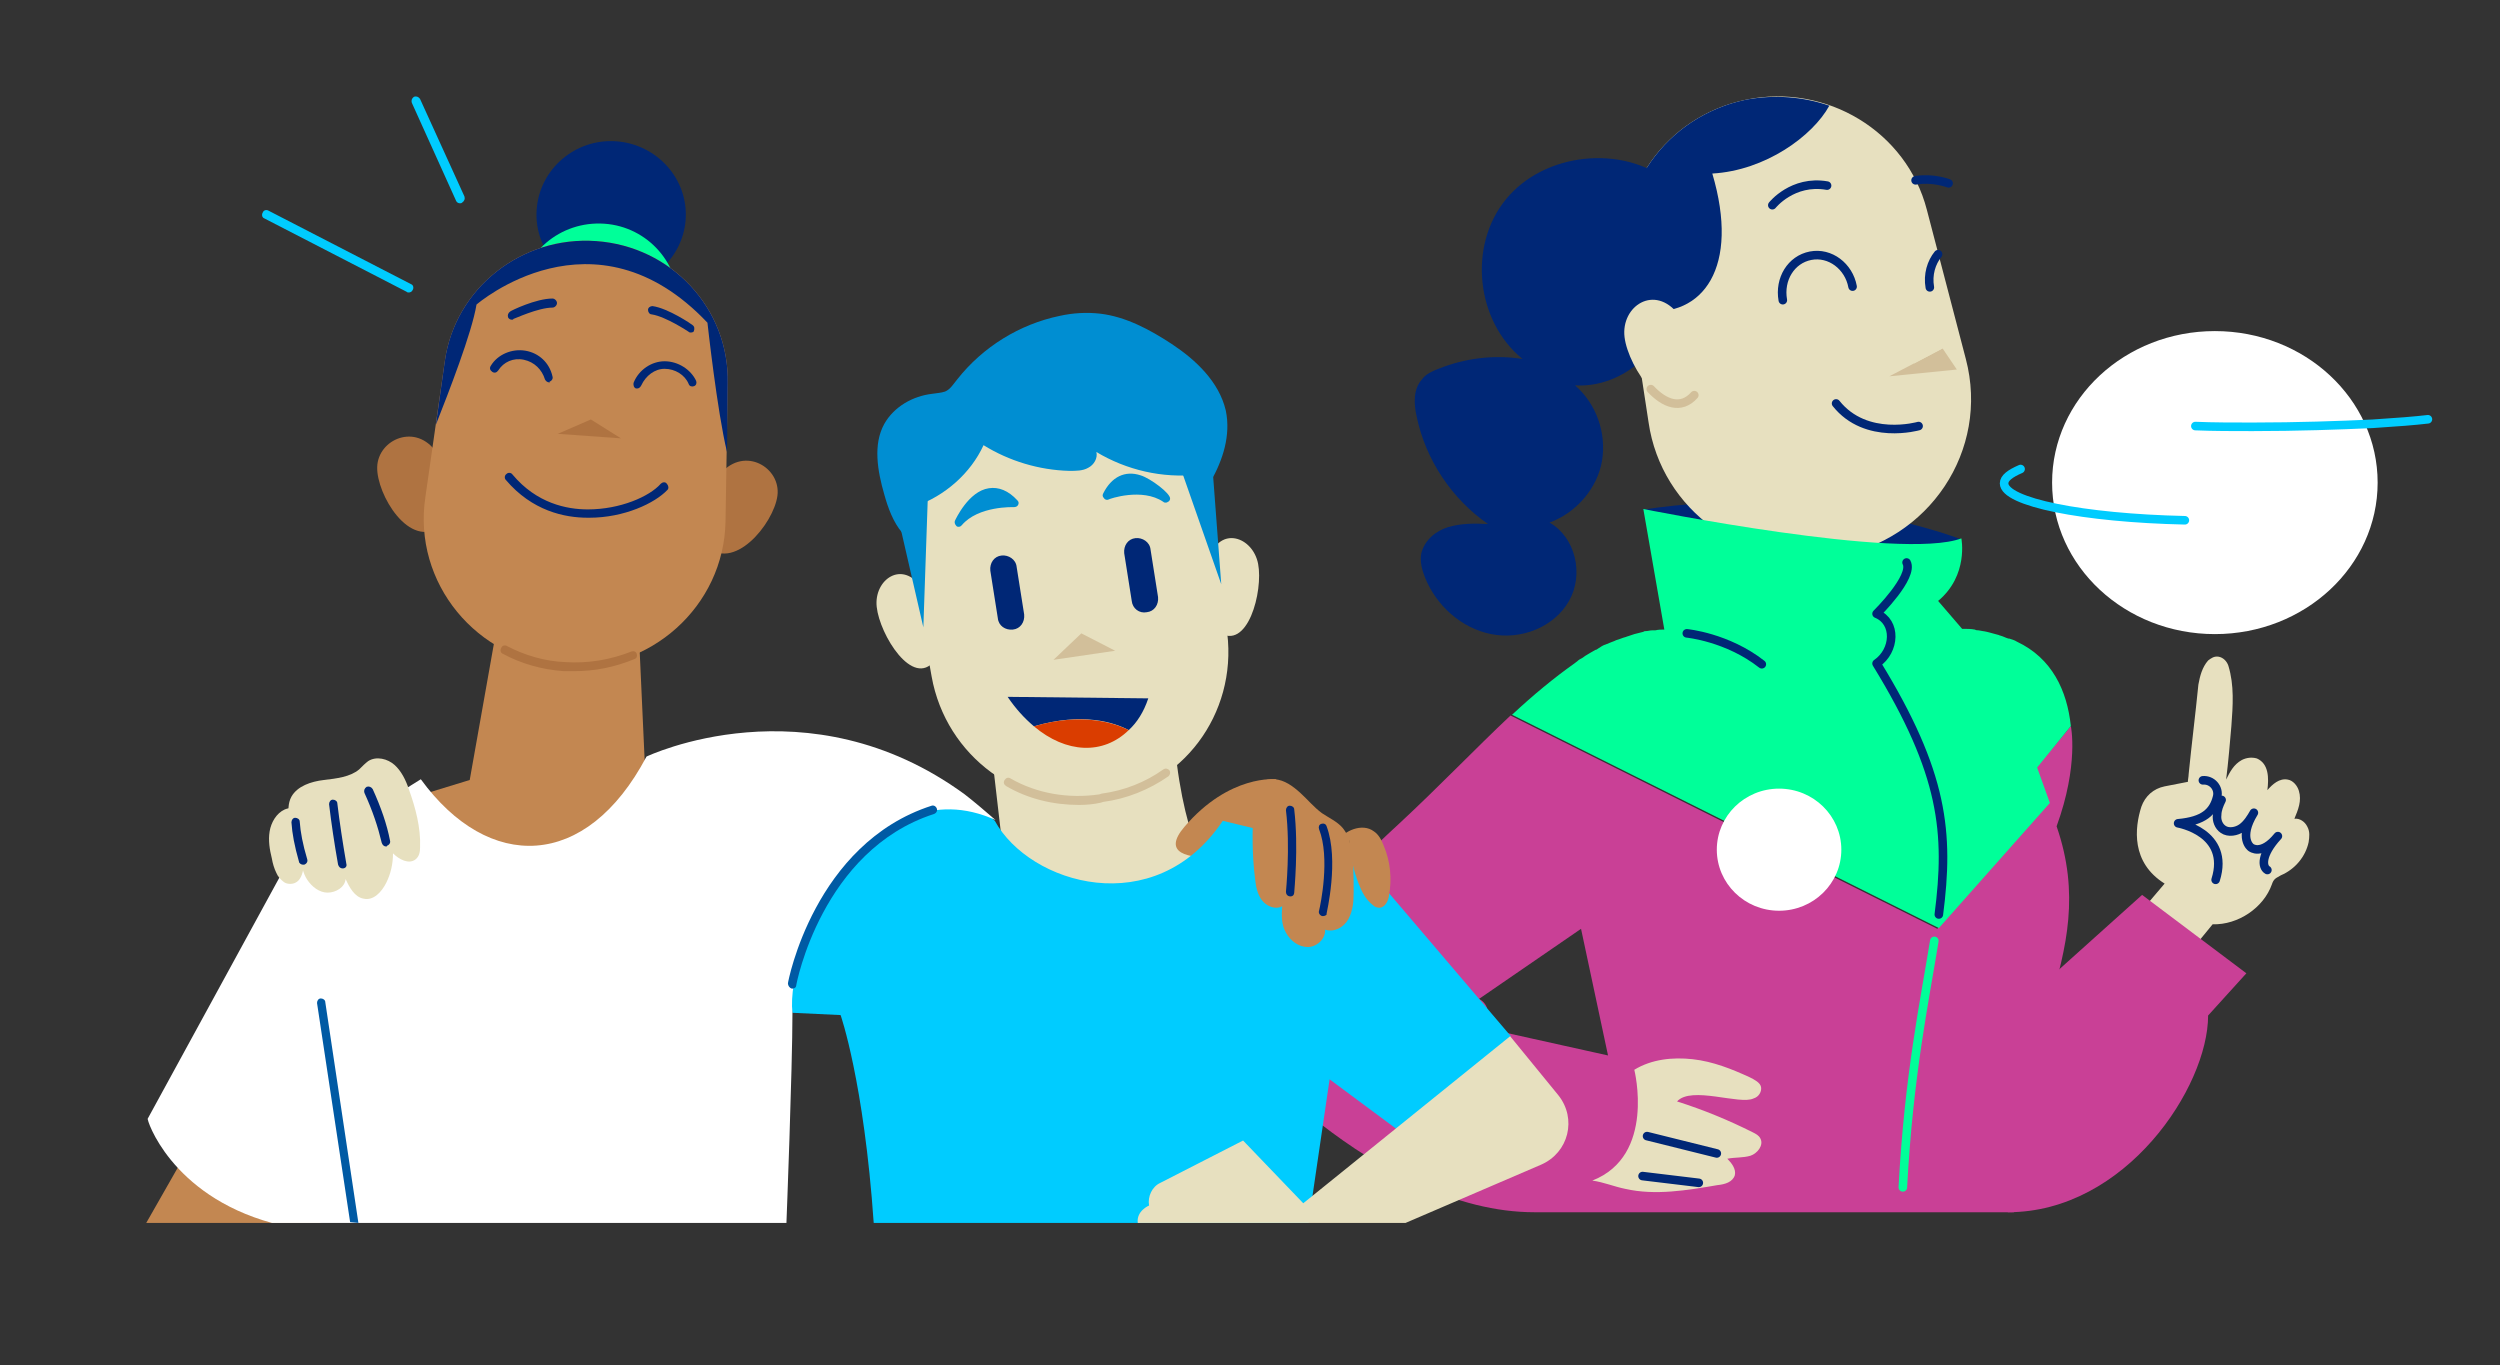 <?xml version="1.0" encoding="utf-8"?>
<!-- Generator: Adobe Illustrator 15.0.0, SVG Export Plug-In . SVG Version: 6.00 Build 0)  -->
<!DOCTYPE svg PUBLIC "-//W3C//DTD SVG 1.1//EN" "http://www.w3.org/Graphics/SVG/1.1/DTD/svg11.dtd">
<svg version="1.1" id="Layer_1" xmlns="http://www.w3.org/2000/svg" xmlns:xlink="http://www.w3.org/1999/xlink" x="0px" y="0px"
	 width="234.378px" height="128px" viewBox="0 0 234.378 128" enable-background="new 0 0 234.378 128" xml:space="preserve">
<rect x="0" y="0" width="234.378" height="128" fill="#333333" stroke="none"/>
<g>
	<defs>
		<path id="SVGID_1_" d="M0.703,89.486l-0.141-0.424c-0.211-0.85-1.406-0.991-1.757-0.213l-2.882-5.095l-14.689,9.836v9.199
			l1.897,1.557l0.352-10.189l8.434,14.647c1.125,1.84,2.741,2.83,4.639,3.396C-5.482,102.224,0.703,89.486,0.703,89.486"/>
	</defs>
	<clipPath id="SVGID_2_">
		<use xlink:href="#SVGID_1_"  overflow="visible"/>
	</clipPath>
	<g clip-path="url(#SVGID_2_)">
		<defs>
			<rect id="SVGID_3_" x="-111.289" y="-88.667" width="367" height="284"/>
		</defs>
		<clipPath id="SVGID_4_">
			<use xlink:href="#SVGID_3_"  overflow="visible"/>
		</clipPath>
	</g>
</g>
<g>
	<defs>
		<path id="SVGID_5_" d="M-11.527-5.898c17.429,0,31.559,13.876,31.559,30.993c0,17.117-14.13,30.993-31.559,30.993
			c-17.429,0-31.558-13.876-31.558-30.993C-43.085,7.978-28.956-5.898-11.527-5.898"/>
	</defs>
	<clipPath id="SVGID_6_">
		<use xlink:href="#SVGID_5_"  overflow="visible"/>
	</clipPath>
	<g clip-path="url(#SVGID_6_)">
		<defs>
			<rect id="SVGID_7_" x="-111.289" y="-88.667" width="367" height="284"/>
		</defs>
		<clipPath id="SVGID_8_">
			<use xlink:href="#SVGID_7_"  overflow="visible"/>
		</clipPath>
	</g>
</g>
<g>
	<g>
		<defs>
			<rect id="SVGID_9_" x="-111.289" y="-88.667" width="367" height="284"/>
		</defs>
		<clipPath id="SVGID_10_">
			<use xlink:href="#SVGID_9_"  overflow="visible"/>
		</clipPath>
	</g>
</g>
<g>
	<defs>
		<path id="SVGID_11_" d="M-11.527,13.773C-5.161,13.773,0,18.843,0,25.095s-5.161,11.321-11.527,11.321
			c-6.366,0-11.527-5.069-11.527-11.321S-17.893,13.773-11.527,13.773"/>
	</defs>
	<clipPath id="SVGID_12_">
		<use xlink:href="#SVGID_11_"  overflow="visible"/>
	</clipPath>
	<g clip-path="url(#SVGID_12_)">
		<defs>
			<rect id="SVGID_13_" x="-111.289" y="-88.667" width="367" height="284"/>
		</defs>
		<clipPath id="SVGID_14_">
			<use xlink:href="#SVGID_13_"  overflow="visible"/>
		</clipPath>
	</g>
</g>
<g>
	<defs>
		<path id="SVGID_15_" d="M183.807,50.544c0,0-13.572-5.3-29.816-2.756l19.479,9.822L183.807,50.544z"/>
	</defs>
	<clipPath id="SVGID_16_">
		<use xlink:href="#SVGID_15_"  overflow="visible"/>
	</clipPath>
	<g clip-path="url(#SVGID_16_)">
		<defs>
			<rect id="SVGID_17_" x="-111.289" y="-88.667" width="367" height="284"/>
		</defs>
		<clipPath id="SVGID_18_">
			<use xlink:href="#SVGID_17_"  overflow="visible"/>
		</clipPath>
		<rect x="148.991" y="42.097" clip-path="url(#SVGID_18_)" fill="#002776" width="39.816" height="20.513"/>
	</g>
</g>
<g>
	<defs>
		<path id="SVGID_19_" d="M171.993,52.169L171.993,52.169c-8.368,1.342-16.244-4.311-17.439-12.579l-2.18-14.274
			c-1.126-7.42,3.797-14.416,11.321-15.971s15.049,2.968,16.948,10.317l3.656,13.992C186.55,42.205,180.854,50.756,171.993,52.169"
			/>
	</defs>
	<clipPath id="SVGID_20_">
		<use xlink:href="#SVGID_19_"  overflow="visible"/>
	</clipPath>
	<g clip-path="url(#SVGID_20_)">
		<defs>
			<rect id="SVGID_21_" x="-111.289" y="-88.667" width="367" height="284"/>
		</defs>
		<clipPath id="SVGID_22_">
			<use xlink:href="#SVGID_21_"  overflow="visible"/>
		</clipPath>
		<rect x="147.213" y="4.04" clip-path="url(#SVGID_22_)" fill="#E7E0BF" width="42.579" height="53.327"/>
	</g>
</g>
<g>
	<defs>
		<path id="SVGID_23_" d="M160.531,16.27c4.993-0.283,9.423-3.533,10.97-6.36c-2.461-0.848-5.133-1.06-7.806-0.565
			c-7.524,1.555-12.447,8.551-11.321,15.971l0.633,4.099l1.055-0.283C159.687,29.838,163.132,25.033,160.531,16.27"/>
	</defs>
	<clipPath id="SVGID_24_">
		<use xlink:href="#SVGID_23_"  overflow="visible"/>
	</clipPath>
	<g clip-path="url(#SVGID_24_)">
		<defs>
			<rect id="SVGID_25_" x="-111.289" y="-88.667" width="367" height="284"/>
		</defs>
		<clipPath id="SVGID_26_">
			<use xlink:href="#SVGID_25_"  overflow="visible"/>
		</clipPath>
		<rect x="147.213" y="4.082" clip-path="url(#SVGID_26_)" fill="#002776" width="29.287" height="30.332"/>
	</g>
</g>
<g>
	<defs>
		<path id="SVGID_27_" d="M207.436,86.654c2.391,0.07,4.782-1.555,5.556-3.745c0.07-0.212,0.141-0.354,0.281-0.495
			s0.352-0.212,0.563-0.354c1.336-0.565,2.32-1.767,2.602-3.109c0.07-0.494,0.141-0.989-0.141-1.483
			c-0.211-0.424-0.703-0.777-1.195-0.707c0.352-0.848,0.703-1.696,0.422-2.614c-0.141-0.495-0.563-0.989-1.055-1.061
			c-0.773-0.141-1.406,0.425-1.898,0.989c0.141-1.13,0.141-2.473-0.984-2.968c-0.493-0.142-0.985-0.07-1.407,0.142
			c-0.773,0.424-1.125,1.131-1.477,1.837c0.211-1.695,0.352-3.392,0.492-5.017c0.141-1.908,0.281-3.816-0.281-5.653
			c-0.141-0.425-0.492-0.777-0.914-0.849c-0.422-0.07-0.703,0.142-0.984,0.354c-0.563,0.636-0.773,1.484-0.914,2.262
			c-0.281,2.826-0.633,5.582-0.914,8.409c0,0.212-0.07,0.494-0.07,0.706l-2.181,0.425c-1.055,0.212-1.828,0.918-2.18,1.907
			c-0.633,1.979-0.984,5.229,2.18,7.208l-3.305,3.887l4.853,3.534L207.436,86.654z"/>
	</defs>
	<clipPath id="SVGID_28_">
		<use xlink:href="#SVGID_27_"  overflow="visible"/>
	</clipPath>
	<g clip-path="url(#SVGID_28_)">
		<defs>
			<rect id="SVGID_29_" x="-111.289" y="-88.667" width="367" height="284"/>
		</defs>
		<clipPath id="SVGID_30_">
			<use xlink:href="#SVGID_29_"  overflow="visible"/>
		</clipPath>
		<rect x="194.63" y="56.554" clip-path="url(#SVGID_30_)" fill="#E7E0BF" width="26.87" height="38.705"/>
	</g>
</g>
<g>
	<defs>
		<rect id="SVGID_31_" x="-111.289" y="-88.667" width="367" height="284"/>
	</defs>
	<clipPath id="SVGID_32_">
		<use xlink:href="#SVGID_31_"  overflow="visible"/>
	</clipPath>
	
		<path clip-path="url(#SVGID_32_)" fill="none" stroke="#002776" stroke-width="0.804" stroke-linecap="round" stroke-linejoin="round" stroke-miterlimit="10" d="
		M206.522,73.157L206.522,73.157c0.844-0.071,1.547,0.707,1.336,1.554c-0.352,1.414-1.266,2.262-3.657,2.474
		c0,0,4.923,0.848,3.517,5.3"/>
	
		<path clip-path="url(#SVGID_32_)" fill="none" stroke="#002776" stroke-width="0.804" stroke-linecap="round" stroke-linejoin="round" stroke-miterlimit="10" d="
		M208.28,74.994c-0.211,0.424-0.422,0.919-0.422,1.413c-0.07,0.495,0.141,1.061,0.563,1.343c0.492,0.354,1.266,0.212,1.758-0.141
		c0.492-0.354,0.844-0.919,1.125-1.414c-1.477,2.403-0.281,3.251-0.281,3.251s0.984,0.848,2.532-1.06
		c-1.618,1.767-1.478,2.896-0.985,3.18"/>
</g>
<g>
	<defs>
		<path id="SVGID_33_" d="M156.522,17.048c-4.43-3.534-11.744-2.756-15.33,1.625c-3.587,4.381-2.813,11.448,1.547,14.981
			c-2.672-0.424-5.415-0.071-7.876,0.918c-0.563,0.212-1.195,0.495-1.547,0.99c-0.844,0.918-0.773,2.332-0.492,3.533
			c0.844,4.028,3.305,7.703,6.681,10.035c-1.267-0.071-2.532-0.071-3.728,0.283c-1.195,0.353-2.25,1.272-2.531,2.473
			c-0.141,0.777,0.07,1.554,0.352,2.261c1.055,2.615,3.375,4.734,6.188,5.3c2.813,0.565,5.907-0.636,7.313-3.109
			c1.406-2.473,0.633-5.936-1.828-7.349c2.531-0.918,4.5-3.25,4.922-5.794s-0.492-5.3-2.531-7.067
			c4.571,0.283,8.931-3.674,8.931-8.197c0-0.848-0.211-1.837-0.984-2.12"/>
	</defs>
	<clipPath id="SVGID_34_">
		<use xlink:href="#SVGID_33_"  overflow="visible"/>
	</clipPath>
	<g clip-path="url(#SVGID_34_)">
		<defs>
			<rect id="SVGID_35_" x="-111.289" y="-88.667" width="367" height="284"/>
		</defs>
		<clipPath id="SVGID_36_">
			<use xlink:href="#SVGID_35_"  overflow="visible"/>
		</clipPath>
		<rect x="127.632" y="9.824" clip-path="url(#SVGID_36_)" fill="#002776" width="33.96" height="54.761"/>
	</g>
</g>
<g>
	<defs>
		<rect id="SVGID_37_" x="118.711" y="67.079" width="75.572" height="46.57"/>
	</defs>
	<clipPath id="SVGID_38_">
		<use xlink:href="#SVGID_37_"  overflow="visible"/>
	</clipPath>
	<g clip-path="url(#SVGID_38_)">
		<defs>
			<rect id="SVGID_39_" x="-111.289" y="-88.667" width="367" height="284"/>
		</defs>
		<clipPath id="SVGID_40_">
			<use xlink:href="#SVGID_39_"  overflow="visible"/>
		</clipPath>
		<g clip-path="url(#SVGID_40_)" enable-background="new    ">
			<g>
				<defs>
					<rect id="SVGID_41_" x="118.711" y="66.333" width="76" height="48"/>
				</defs>
				<clipPath id="SVGID_42_">
					<use xlink:href="#SVGID_41_"  overflow="visible"/>
				</clipPath>
				<g clip-path="url(#SVGID_42_)">
					<defs>
						<path id="SVGID_43_" d="M192.809,77.468c2.109-5.795,1.336-9.398,1.336-9.398l-3.306,3.957l1.195,3.321l-10.407,11.73
							l-40.014-19.999c-3.305,3.11-6.751,6.714-10.408,10.105c-3.164,2.898-6.258,6.078-8.931,8.905
							c-5.274,5.653-4.641,14.557,1.547,19.291c5.485,4.24,12.658,8.269,20.042,8.269h7.384H188.8
							C187.957,97.678,197.168,90.046,192.809,77.468z M138.661,96.265l0.211-0.141c0.914-0.637,0.773-1.979-0.211-2.474
							l9.563-6.572l2.531,11.873L138.661,96.265z"/>
					</defs>
					<clipPath id="SVGID_44_">
						<use xlink:href="#SVGID_43_"  overflow="visible"/>
					</clipPath>
					<g clip-path="url(#SVGID_44_)">
						<defs>
							<rect id="SVGID_45_" x="118.711" y="66.333" width="76" height="48"/>
						</defs>
						<clipPath id="SVGID_46_">
							<use xlink:href="#SVGID_45_"  overflow="visible"/>
						</clipPath>
						<rect x="113.711" y="62.079" clip-path="url(#SVGID_46_)" fill="#C94096" width="85.572" height="56.57"/>
					</g>
				</g>
			</g>
		</g>
	</g>
</g>
<g>
	<defs>
		<path id="SVGID_47_" d="M194.145,68.069c-0.352-3.321-1.759-6.36-5.063-7.915c-0.211-0.142-0.492-0.212-0.703-0.283h-0.07
			c-0.281-0.07-0.492-0.211-0.773-0.282c-0.07,0-0.141-0.071-0.211-0.071c-0.281-0.069-0.492-0.141-0.773-0.211
			c-0.07,0-0.211-0.071-0.282-0.071c-0.28-0.071-0.492-0.071-0.773-0.141c-0.141,0-0.211,0-0.352-0.071
			c-0.352-0.07-0.773-0.07-1.195-0.07l-2.25-2.615c2.883-2.402,2.18-5.865,2.18-5.865c-5.626,2.12-29.816-2.756-29.816-2.756
			l1.969,11.306c-0.281,0-0.563,0-0.844,0.071h-0.281c-0.211,0-0.422,0.069-0.563,0.069c-0.07,0-0.211,0-0.281,0.071
			c-0.211,0.071-0.352,0.071-0.563,0.142c-0.07,0-0.211,0.071-0.281,0.071c-0.211,0.069-0.422,0.141-0.633,0.212
			c-0.07,0-0.141,0.07-0.211,0.07c-0.281,0.07-0.563,0.212-0.845,0.282c-0.281,0.142-0.563,0.212-0.844,0.354
			c-0.07,0-0.141,0.071-0.211,0.071c-0.211,0.07-0.422,0.212-0.633,0.353c-0.07,0.071-0.211,0.141-0.281,0.141
			c-0.141,0.071-0.352,0.213-0.492,0.284c-0.141,0.069-0.211,0.141-0.352,0.212c-0.141,0.07-0.281,0.211-0.422,0.282
			s-0.281,0.142-0.422,0.282c-0.07,0.071-0.211,0.142-0.281,0.213c-1.898,1.343-3.868,2.967-5.837,4.805l40.014,19.999l10.407-11.73
			l-1.195-3.321L194.145,68.069z"/>
	</defs>
	<clipPath id="SVGID_48_">
		<use xlink:href="#SVGID_47_"  overflow="visible"/>
	</clipPath>
	<g clip-path="url(#SVGID_48_)">
		<defs>
			<rect id="SVGID_49_" x="-111.289" y="-88.667" width="367" height="284"/>
		</defs>
		<clipPath id="SVGID_50_">
			<use xlink:href="#SVGID_49_"  overflow="visible"/>
		</clipPath>
		<rect x="136.754" y="42.717" clip-path="url(#SVGID_50_)" fill="#00FF99" width="62.391" height="49.291"/>
	</g>
</g>
<g>
	<defs>
		<path id="SVGID_51_" d="M166.79,73.935c3.224,0,5.837,2.563,5.837,5.724s-2.613,5.724-5.837,5.724s-5.837-2.563-5.837-5.724
			S163.566,73.935,166.79,73.935"/>
	</defs>
	<clipPath id="SVGID_52_">
		<use xlink:href="#SVGID_51_"  overflow="visible"/>
	</clipPath>
	<g clip-path="url(#SVGID_52_)">
		<defs>
			<rect id="SVGID_53_" x="-111.289" y="-88.667" width="367" height="284"/>
		</defs>
		<clipPath id="SVGID_54_">
			<use xlink:href="#SVGID_53_"  overflow="visible"/>
		</clipPath>
		<rect x="155.953" y="68.935" clip-path="url(#SVGID_54_)" fill="#FFFFFF" width="21.674" height="21.447"/>
	</g>
</g>
<g>
	<defs>
		<rect id="SVGID_55_" x="-111.289" y="-88.667" width="367" height="284"/>
	</defs>
	<clipPath id="SVGID_56_">
		<use xlink:href="#SVGID_55_"  overflow="visible"/>
	</clipPath>
	
		<path clip-path="url(#SVGID_56_)" fill="none" stroke="#00FF99" stroke-width="0.804" stroke-linecap="round" stroke-linejoin="round" stroke-miterlimit="10" d="
		M181.346,88.209c-0.914,5.653-2.391,12.579-2.953,23.108"/>
	
		<path clip-path="url(#SVGID_56_)" fill="none" stroke="#002776" stroke-width="0.804" stroke-linecap="round" stroke-linejoin="round" stroke-miterlimit="10" d="
		M178.744,52.734c0.704,1.343-2.813,4.806-2.813,4.806c1.898,0.777,1.758,3.462,0,4.664c6.329,10.316,6.821,15.899,5.837,23.531"/>
	
		<path clip-path="url(#SVGID_56_)" fill="none" stroke="#00FF99" stroke-width="0.804" stroke-linecap="round" stroke-linejoin="round" stroke-miterlimit="10" d="
		M123.401,96.618c5.133,2.897,12.095,1.626,13.643,0.636c0,0-1.618,3.464-5.837,4.806"/>
</g>
<g>
	<defs>
		<rect id="SVGID_57_" x="185.636" y="83.897" width="24.964" height="29.752"/>
	</defs>
	<clipPath id="SVGID_58_">
		<use xlink:href="#SVGID_57_"  overflow="visible"/>
	</clipPath>
	<g clip-path="url(#SVGID_58_)">
		<defs>
			<rect id="SVGID_59_" x="-111.289" y="-88.667" width="367" height="284"/>
		</defs>
		<clipPath id="SVGID_60_">
			<use xlink:href="#SVGID_59_"  overflow="visible"/>
		</clipPath>
		<g clip-path="url(#SVGID_60_)" enable-background="new    ">
			<g>
				<defs>
					<rect id="SVGID_61_" x="184.711" y="83.333" width="26" height="31"/>
				</defs>
				<clipPath id="SVGID_62_">
					<use xlink:href="#SVGID_61_"  overflow="visible"/>
				</clipPath>
				<g clip-path="url(#SVGID_62_)">
					<defs>
						<path id="SVGID_63_" d="M185.636,97.537l15.189-13.64l9.774,7.351l-3.586,3.956c0,6.714-7.735,18.445-18.776,18.445"/>
					</defs>
					<clipPath id="SVGID_64_">
						<use xlink:href="#SVGID_63_"  overflow="visible"/>
					</clipPath>
					<g clip-path="url(#SVGID_64_)">
						<defs>
							<rect id="SVGID_65_" x="184.711" y="83.333" width="26" height="31"/>
						</defs>
						<clipPath id="SVGID_66_">
							<use xlink:href="#SVGID_65_"  overflow="visible"/>
						</clipPath>
						<rect x="180.636" y="78.897" clip-path="url(#SVGID_66_)" fill="#C94096" width="34.964" height="39.752"/>
					</g>
				</g>
			</g>
		</g>
	</g>
</g>
<g>
	<defs>
		<path id="SVGID_67_" d="M207.647,31.04c8.428,0,15.26,6.36,15.26,14.205c0,7.844-6.832,14.203-15.26,14.203
			s-15.26-6.359-15.26-14.203C192.387,37.399,199.219,31.04,207.647,31.04"/>
	</defs>
	<clipPath id="SVGID_68_">
		<use xlink:href="#SVGID_67_"  overflow="visible"/>
	</clipPath>
	<g clip-path="url(#SVGID_68_)">
		<defs>
			<rect id="SVGID_69_" x="-111.289" y="-88.667" width="367" height="284"/>
		</defs>
		<clipPath id="SVGID_70_">
			<use xlink:href="#SVGID_69_"  overflow="visible"/>
		</clipPath>
		<rect x="187.387" y="26.04" clip-path="url(#SVGID_70_)" fill="#FFFFFF" width="40.52" height="38.408"/>
	</g>
</g>
<g>
	<defs>
		<rect id="SVGID_71_" x="-111.289" y="-88.667" width="367" height="284"/>
	</defs>
	<clipPath id="SVGID_72_">
		<use xlink:href="#SVGID_71_"  overflow="visible"/>
	</clipPath>
	
		<path clip-path="url(#SVGID_72_)" fill="none" stroke="#00CCFF" stroke-width="0.804" stroke-linecap="round" stroke-linejoin="round" stroke-miterlimit="10" d="
		M204.833,48.777c-9.563-0.213-16.947-1.696-16.947-3.463c0-0.495,0.563-0.918,1.547-1.343"/>
	
		<path clip-path="url(#SVGID_72_)" fill="none" stroke="#00CCFF" stroke-width="0.804" stroke-linecap="round" stroke-linejoin="round" stroke-miterlimit="10" d="
		M227.619,39.308c-1.196,0.141-2.954,0.283-5.204,0.424c-3.095,0.142-7.032,0.283-11.252,0.283c-1.828,0-3.656,0-5.345-0.071"/>
	
		<path clip-path="url(#SVGID_72_)" fill="none" stroke="#002776" stroke-width="0.804" stroke-linecap="round" stroke-linejoin="round" stroke-miterlimit="10" d="
		M179.87,39.943c0,0-4.923,1.414-7.735-2.12"/>
	
		<path clip-path="url(#SVGID_72_)" fill="none" stroke="#002776" stroke-width="0.804" stroke-linecap="round" stroke-linejoin="round" stroke-miterlimit="10" d="
		M167.141,28.143c-0.352-1.979,0.773-3.816,2.602-4.169c1.828-0.354,3.587,0.989,3.938,2.897"/>
</g>
<g>
	<defs>
		<polygon id="SVGID_73_" points="177.126,35.279 183.456,34.644 182.12,32.665 		"/>
	</defs>
	<clipPath id="SVGID_74_">
		<use xlink:href="#SVGID_73_"  overflow="visible"/>
	</clipPath>
	<g clip-path="url(#SVGID_74_)">
		<defs>
			<rect id="SVGID_75_" x="-111.289" y="-88.667" width="367" height="284"/>
		</defs>
		<clipPath id="SVGID_76_">
			<use xlink:href="#SVGID_75_"  overflow="visible"/>
		</clipPath>
		<rect x="172.126" y="27.665" clip-path="url(#SVGID_76_)" fill="#D2BF9A" width="16.329" height="12.614"/>
	</g>
</g>
<g>
	<defs>
		<polygon id="SVGID_77_" points="182.12,32.665 177.126,24.821 179.448,34.079 		"/>
	</defs>
	<clipPath id="SVGID_78_">
		<use xlink:href="#SVGID_77_"  overflow="visible"/>
	</clipPath>
	<g clip-path="url(#SVGID_78_)">
		<defs>
			<rect id="SVGID_79_" x="-111.289" y="-88.667" width="367" height="284"/>
		</defs>
		<clipPath id="SVGID_80_">
			<use xlink:href="#SVGID_79_"  overflow="visible"/>
		</clipPath>
		<rect x="172.126" y="19.821" clip-path="url(#SVGID_80_)" fill="#E7E0BF" width="14.993" height="19.258"/>
	</g>
</g>
<g>
	<defs>
		<rect id="SVGID_81_" x="-111.289" y="-88.667" width="367" height="284"/>
	</defs>
	<clipPath id="SVGID_82_">
		<use xlink:href="#SVGID_81_"  overflow="visible"/>
	</clipPath>
	
		<path clip-path="url(#SVGID_82_)" fill="none" stroke="#002776" stroke-width="0.804" stroke-linecap="round" stroke-linejoin="round" stroke-miterlimit="10" d="
		M166.157,19.238c0,0,1.898-2.402,5.133-1.837"/>
	
		<path clip-path="url(#SVGID_82_)" fill="none" stroke="#002776" stroke-width="0.804" stroke-linecap="round" stroke-linejoin="round" stroke-miterlimit="10" d="
		M182.682,17.189c0,0-1.477-0.565-3.094-0.283"/>
	
		<path clip-path="url(#SVGID_82_)" fill="none" stroke="#002776" stroke-width="0.804" stroke-linecap="round" stroke-linejoin="round" stroke-miterlimit="10" d="
		M158.14,59.377c0,0,3.797,0.354,7.032,2.897"/>
</g>
<g>
	<defs>
		<path id="SVGID_83_" d="M157.366,29.485c-2.25-2.897-5.414-0.777-5.063,2.12s4.078,8.339,6.54,5.441"/>
	</defs>
	<clipPath id="SVGID_84_">
		<use xlink:href="#SVGID_83_"  overflow="visible"/>
	</clipPath>
	<g clip-path="url(#SVGID_84_)">
		<defs>
			<rect id="SVGID_85_" x="-111.289" y="-88.667" width="367" height="284"/>
		</defs>
		<clipPath id="SVGID_86_">
			<use xlink:href="#SVGID_85_"  overflow="visible"/>
		</clipPath>
		<rect x="147.276" y="23.103" clip-path="url(#SVGID_86_)" fill="#E7E0BF" width="16.567" height="19.768"/>
	</g>
</g>
<g>
	<defs>
		<rect id="SVGID_87_" x="-111.289" y="-88.667" width="367" height="284"/>
	</defs>
	<clipPath id="SVGID_88_">
		<use xlink:href="#SVGID_87_"  overflow="visible"/>
	</clipPath>
	
		<path clip-path="url(#SVGID_88_)" fill="none" stroke="#D2BF9A" stroke-width="0.804" stroke-linecap="round" stroke-linejoin="round" stroke-miterlimit="10" d="
		M154.764,36.481c1.266,1.343,2.813,1.979,4.078,0.565"/>
</g>
<g>
	<defs>
		<path id="SVGID_89_" d="M157.225,103.261c2.462,0.777,4.853,1.767,7.103,2.897c0.281,0.142,0.563,0.283,0.703,0.565
			c0.352,0.636-0.281,1.413-0.914,1.625c-0.703,0.212-1.477,0.142-2.18,0.283c0.422,0.424,0.844,0.989,0.703,1.555
			c-0.211,0.636-0.914,0.848-1.617,0.918c-2.884,0.495-5.837,0.99-8.649,0.354c-1.056-0.212-2.04-0.636-3.095-0.777
			c5.978-2.332,3.938-10.388,3.938-10.388c1.617-0.989,3.586-1.201,5.484-0.989c1.899,0.212,3.657,0.919,5.345,1.696
			c0.422,0.212,0.984,0.494,1.055,0.918c0.07,0.425-0.211,0.919-0.703,1.061C163.132,103.614,158.561,101.777,157.225,103.261"/>
	</defs>
	<clipPath id="SVGID_90_">
		<use xlink:href="#SVGID_89_"  overflow="visible"/>
	</clipPath>
	<g clip-path="url(#SVGID_90_)">
		<defs>
			<rect id="SVGID_91_" x="-111.289" y="-88.667" width="367" height="284"/>
		</defs>
		<clipPath id="SVGID_92_">
			<use xlink:href="#SVGID_91_"  overflow="visible"/>
		</clipPath>
		<rect x="144.279" y="94.229" clip-path="url(#SVGID_92_)" fill="#E7E0BF" width="25.853" height="22.531"/>
	</g>
</g>
<g>
	<defs>
		<rect id="SVGID_93_" x="-111.289" y="-88.667" width="367" height="284"/>
	</defs>
	<clipPath id="SVGID_94_">
		<use xlink:href="#SVGID_93_"  overflow="visible"/>
	</clipPath>
	
		<path clip-path="url(#SVGID_94_)" fill="none" stroke="#002776" stroke-width="0.804" stroke-linecap="round" stroke-linejoin="round" stroke-miterlimit="10" d="
		M180.924,26.941c-0.211-1.201,0.141-2.332,0.773-3.109"/>
	
		<line clip-path="url(#SVGID_94_)" fill="none" stroke="#002776" stroke-width="0.804" stroke-linecap="round" stroke-linejoin="round" stroke-miterlimit="10" x1="160.953" y1="108.138" x2="154.413" y2="106.511"/>
	
		<line clip-path="url(#SVGID_94_)" fill="none" stroke="#002776" stroke-width="0.804" stroke-linecap="round" stroke-linejoin="round" stroke-miterlimit="10" x1="159.265" y1="110.893" x2="153.991" y2="110.258"/>
</g>
<g>
	<defs>
		<path id="SVGID_95_" d="M92.771,68.874l1.764,15.235l8.533,2.126l10.297-4.252c0,0-3.174-4.534-3.455-16.227
			C109.556,54.064,92.771,68.874,92.771,68.874"/>
	</defs>
	<clipPath id="SVGID_96_">
		<use xlink:href="#SVGID_95_"  overflow="visible"/>
	</clipPath>
	<g clip-path="url(#SVGID_96_)">
		<defs>
			<rect id="SVGID_97_" x="-111.289" y="-88.667" width="367" height="284"/>
		</defs>
		<clipPath id="SVGID_98_">
			<use xlink:href="#SVGID_97_"  overflow="visible"/>
		</clipPath>
		<rect x="87.771" y="56.262" clip-path="url(#SVGID_98_)" fill="#E7E0BF" width="30.594" height="34.974"/>
	</g>
</g>
<g>
	<defs>
		<path id="SVGID_99_" d="M86.424,55.128c-1.834-2.693-4.514-0.78-4.231,1.771c0.281,2.621,3.385,7.652,5.43,5.031"/>
	</defs>
	<clipPath id="SVGID_100_">
		<use xlink:href="#SVGID_99_"  overflow="visible"/>
	</clipPath>
	<g clip-path="url(#SVGID_100_)">
		<defs>
			<rect id="SVGID_101_" x="-111.289" y="-88.667" width="367" height="284"/>
		</defs>
		<clipPath id="SVGID_102_">
			<use xlink:href="#SVGID_101_"  overflow="visible"/>
		</clipPath>
		<rect x="77.171" y="48.822" clip-path="url(#SVGID_102_)" fill="#E7E0BF" width="15.451" height="18.844"/>
	</g>
</g>
<g>
	<defs>
		<path id="SVGID_103_" d="M113.365,52.364c0.987-3.117,4.091-2.054,4.585,0.496c0.493,2.551-0.987,8.291-3.738,6.377"/>
	</defs>
	<clipPath id="SVGID_104_">
		<use xlink:href="#SVGID_103_"  overflow="visible"/>
	</clipPath>
	<g clip-path="url(#SVGID_104_)">
		<defs>
			<rect id="SVGID_105_" x="-111.289" y="-88.667" width="367" height="284"/>
		</defs>
		<clipPath id="SVGID_106_">
			<use xlink:href="#SVGID_105_"  overflow="visible"/>
		</clipPath>
		<rect x="108.365" y="45.447" clip-path="url(#SVGID_106_)" fill="#E7E0BF" width="14.679" height="19.173"/>
	</g>
</g>
<g>
	<defs>
		<path id="SVGID_107_" d="M103.35,74.897l-0.282,0.071c-7.405,1.063-14.387-4.04-15.728-11.55l-2.538-14.244
			c-0.987-5.385,2.609-10.417,7.898-11.196l9.732-1.417c5.29-0.779,10.227,3.047,10.861,8.433l1.764,14.385
			C115.974,66.962,110.826,73.834,103.35,74.897"/>
	</defs>
	<clipPath id="SVGID_108_">
		<use xlink:href="#SVGID_107_"  overflow="visible"/>
	</clipPath>
	<g clip-path="url(#SVGID_108_)">
		<defs>
			<rect id="SVGID_109_" x="-111.289" y="-88.667" width="367" height="284"/>
		</defs>
		<clipPath id="SVGID_110_">
			<use xlink:href="#SVGID_109_"  overflow="visible"/>
		</clipPath>
		<rect x="79.638" y="31.461" clip-path="url(#SVGID_110_)" fill="#E7E0BF" width="40.525" height="48.648"/>
	</g>
</g>
<g>
	<defs>
		<path id="SVGID_111_" d="M101.164,75.465c-2.397,0-4.796-0.567-6.841-1.771c-0.211-0.142-0.282-0.354-0.141-0.567
			c0.141-0.213,0.353-0.283,0.563-0.142c2.469,1.418,5.431,1.913,8.322,1.488l0.212-0.07c2.116-0.284,4.091-1.063,5.783-2.268
			c0.212-0.143,0.423-0.072,0.564,0.069c0.141,0.213,0.07,0.427-0.071,0.567c-1.833,1.276-3.949,2.126-6.136,2.41l-0.211,0.07
			C102.575,75.394,101.87,75.465,101.164,75.465"/>
	</defs>
	<clipPath id="SVGID_112_">
		<use xlink:href="#SVGID_111_"  overflow="visible"/>
	</clipPath>
	<g clip-path="url(#SVGID_112_)">
		<defs>
			<rect id="SVGID_113_" x="-111.289" y="-88.667" width="367" height="284"/>
		</defs>
		<clipPath id="SVGID_114_">
			<use xlink:href="#SVGID_113_"  overflow="visible"/>
		</clipPath>
		<rect x="89.109" y="67.057" clip-path="url(#SVGID_114_)" fill="#D2BF9A" width="25.595" height="13.408"/>
	</g>
</g>
<g>
	<defs>
		<polygon id="SVGID_115_" points="101.375,59.379 101.375,59.379 98.766,61.859 104.549,61.009 		"/>
	</defs>
	<clipPath id="SVGID_116_">
		<use xlink:href="#SVGID_115_"  overflow="visible"/>
	</clipPath>
	<g clip-path="url(#SVGID_116_)">
		<defs>
			<rect id="SVGID_117_" x="-111.289" y="-88.667" width="367" height="284"/>
		</defs>
		<clipPath id="SVGID_118_">
			<use xlink:href="#SVGID_117_"  overflow="visible"/>
		</clipPath>
		<rect x="93.766" y="54.379" clip-path="url(#SVGID_118_)" fill="#D2BF9A" width="15.783" height="12.48"/>
	</g>
</g>
<g>
	<defs>
		<path id="SVGID_119_" d="M94.958,59.024L94.958,59.024c0.705-0.071,1.129-0.708,1.059-1.417l-0.706-4.464
			c-0.07-0.708-0.775-1.134-1.41-1.063c-0.705,0.071-1.129,0.708-1.058,1.417l0.705,4.464
			C93.618,58.671,94.252,59.096,94.958,59.024"/>
	</defs>
	<clipPath id="SVGID_120_">
		<use xlink:href="#SVGID_119_"  overflow="visible"/>
	</clipPath>
	<g clip-path="url(#SVGID_120_)">
		<defs>
			<rect id="SVGID_121_" x="-111.289" y="-88.667" width="367" height="284"/>
		</defs>
		<clipPath id="SVGID_122_">
			<use xlink:href="#SVGID_121_"  overflow="visible"/>
		</clipPath>
		<rect x="87.834" y="47.073" clip-path="url(#SVGID_122_)" fill="#002776" width="13.188" height="16.959"/>
	</g>
</g>
<g>
	<defs>
		<path id="SVGID_123_" d="M107.511,57.396L107.511,57.396c0.705-0.072,1.129-0.709,1.058-1.418l-0.705-4.464
			c-0.07-0.708-0.775-1.133-1.41-1.063c-0.705,0.072-1.129,0.708-1.058,1.417l0.705,4.465
			C106.171,57.041,106.806,57.536,107.511,57.396"/>
	</defs>
	<clipPath id="SVGID_124_">
		<use xlink:href="#SVGID_123_"  overflow="visible"/>
	</clipPath>
	<g clip-path="url(#SVGID_124_)">
		<defs>
			<rect id="SVGID_125_" x="-111.289" y="-88.667" width="367" height="284"/>
		</defs>
		<clipPath id="SVGID_126_">
			<use xlink:href="#SVGID_125_"  overflow="visible"/>
		</clipPath>
		<rect x="100.388" y="45.442" clip-path="url(#SVGID_126_)" fill="#002776" width="13.188" height="16.977"/>
	</g>
</g>
<g>
	<defs>
		<path id="SVGID_127_" d="M95.099,47.121c0,0-3.526-0.213-5.219,1.842C89.88,48.963,92.137,44.002,95.099,47.121"/>
	</defs>
	<clipPath id="SVGID_128_">
		<use xlink:href="#SVGID_127_"  overflow="visible"/>
	</clipPath>
	<g clip-path="url(#SVGID_128_)">
		<defs>
			<rect id="SVGID_129_" x="-111.289" y="-88.667" width="367" height="284"/>
		</defs>
		<clipPath id="SVGID_130_">
			<use xlink:href="#SVGID_129_"  overflow="visible"/>
		</clipPath>
		<rect x="84.88" y="41.091" clip-path="url(#SVGID_130_)" fill="#008ED2" width="15.219" height="12.872"/>
	</g>
</g>
<g>
	<defs>
		<path id="SVGID_131_" d="M89.879,49.388c-0.07,0-0.141,0-0.211-0.071c-0.142-0.142-0.212-0.354-0.142-0.496
			s1.27-2.764,3.174-3.047c0.917-0.142,1.834,0.212,2.68,1.134c0.142,0.142,0.142,0.283,0.071,0.425
			c-0.071,0.142-0.212,0.213-0.424,0.213c0,0-3.314-0.142-4.866,1.701C90.091,49.317,90.021,49.388,89.879,49.388 M93.124,46.482
			h-0.281c-0.494,0.071-0.987,0.425-1.341,0.779c0.917-0.354,1.834-0.496,2.469-0.567C93.688,46.553,93.406,46.482,93.124,46.482"/>
	</defs>
	<clipPath id="SVGID_132_">
		<use xlink:href="#SVGID_131_"  overflow="visible"/>
	</clipPath>
	<g clip-path="url(#SVGID_132_)">
		<defs>
			<rect id="SVGID_133_" x="-111.289" y="-88.667" width="367" height="284"/>
		</defs>
		<clipPath id="SVGID_134_">
			<use xlink:href="#SVGID_133_"  overflow="visible"/>
		</clipPath>
		<rect x="84.5" y="40.744" clip-path="url(#SVGID_134_)" fill="#008ED2" width="15.998" height="13.644"/>
	</g>
</g>
<g>
	<defs>
		<path id="SVGID_135_" d="M103.774,46.412c0,0,3.314-1.205,5.501,0.283C109.345,46.695,105.749,42.585,103.774,46.412"/>
	</defs>
	<clipPath id="SVGID_136_">
		<use xlink:href="#SVGID_135_"  overflow="visible"/>
	</clipPath>
	<g clip-path="url(#SVGID_136_)">
		<defs>
			<rect id="SVGID_137_" x="-111.289" y="-88.667" width="367" height="284"/>
		</defs>
		<clipPath id="SVGID_138_">
			<use xlink:href="#SVGID_137_"  overflow="visible"/>
		</clipPath>
		<rect x="98.774" y="39.782" clip-path="url(#SVGID_138_)" fill="#008ED2" width="15.502" height="11.913"/>
	</g>
</g>
<g>
	<defs>
		<path id="SVGID_139_" d="M109.275,47.12c-0.07,0-0.142,0-0.212-0.071c-1.975-1.346-5.078-0.283-5.148-0.212
			c-0.141,0.07-0.353,0-0.423-0.142c-0.142-0.143-0.142-0.284-0.07-0.425c0.775-1.559,2.045-2.197,3.526-1.701
			c0.916,0.283,2.82,1.701,2.75,2.197c0,0.141-0.141,0.283-0.212,0.283C109.416,47.12,109.345,47.12,109.275,47.12 M105.959,45.207
			h-0.141c-0.423,0-0.775,0.212-1.129,0.567c0.706-0.142,1.623-0.284,2.61-0.142C106.876,45.349,106.454,45.207,105.959,45.207"/>
	</defs>
	<clipPath id="SVGID_140_">
		<use xlink:href="#SVGID_139_"  overflow="visible"/>
	</clipPath>
	<g clip-path="url(#SVGID_140_)">
		<defs>
			<rect id="SVGID_141_" x="-111.289" y="-88.667" width="367" height="284"/>
		</defs>
		<clipPath id="SVGID_142_">
			<use xlink:href="#SVGID_141_"  overflow="visible"/>
		</clipPath>
		<rect x="98.375" y="39.404" clip-path="url(#SVGID_142_)" fill="#008ED2" width="16.325" height="12.716"/>
	</g>
</g>
<g>
	<defs>
		<path id="SVGID_143_" d="M105.819,68.449c0.775-0.709,1.41-1.7,1.834-2.977l-13.188-0.142c0.775,1.134,1.551,1.984,2.468,2.764
			C101.517,66.749,104.479,67.74,105.819,68.449"/>
	</defs>
	<clipPath id="SVGID_144_">
		<use xlink:href="#SVGID_143_"  overflow="visible"/>
	</clipPath>
	<g clip-path="url(#SVGID_144_)">
		<defs>
			<rect id="SVGID_145_" x="-111.289" y="-88.667" width="367" height="284"/>
		</defs>
		<clipPath id="SVGID_146_">
			<use xlink:href="#SVGID_145_"  overflow="visible"/>
		</clipPath>
		<rect x="89.464" y="60.331" clip-path="url(#SVGID_146_)" fill="#002776" width="23.188" height="13.118"/>
	</g>
</g>
<g>
	<defs>
		<path id="SVGID_147_" d="M105.819,68.449c-1.27-0.638-4.302-1.7-8.887-0.354C99.965,70.646,103.42,70.788,105.819,68.449"/>
	</defs>
	<clipPath id="SVGID_148_">
		<use xlink:href="#SVGID_147_"  overflow="visible"/>
	</clipPath>
	<g clip-path="url(#SVGID_148_)">
		<defs>
			<rect id="SVGID_149_" x="-111.289" y="-88.667" width="367" height="284"/>
		</defs>
		<clipPath id="SVGID_150_">
			<use xlink:href="#SVGID_149_"  overflow="visible"/>
		</clipPath>
		<rect x="91.932" y="62.445" clip-path="url(#SVGID_150_)" fill="#DA3D00" width="18.887" height="12.665"/>
	</g>
</g>
<g>
	<defs>
		<polygon id="SVGID_151_" points="86.565,58.813 86.989,46.483 83.815,46.837 		"/>
	</defs>
	<clipPath id="SVGID_152_">
		<use xlink:href="#SVGID_151_"  overflow="visible"/>
	</clipPath>
	<g clip-path="url(#SVGID_152_)">
		<defs>
			<rect id="SVGID_153_" x="-111.289" y="-88.667" width="367" height="284"/>
		</defs>
		<clipPath id="SVGID_154_">
			<use xlink:href="#SVGID_153_"  overflow="visible"/>
		</clipPath>
		<rect x="78.815" y="41.483" clip-path="url(#SVGID_154_)" fill="#008ED2" width="13.174" height="22.33"/>
	</g>
</g>
<g>
	<defs>
		<polygon id="SVGID_155_" points="114.494,54.773 110.403,43.081 113.577,42.585 		"/>
	</defs>
	<clipPath id="SVGID_156_">
		<use xlink:href="#SVGID_155_"  overflow="visible"/>
	</clipPath>
	<g clip-path="url(#SVGID_156_)">
		<defs>
			<rect id="SVGID_157_" x="-111.289" y="-88.667" width="367" height="284"/>
		</defs>
		<clipPath id="SVGID_158_">
			<use xlink:href="#SVGID_157_"  overflow="visible"/>
		</clipPath>
		<rect x="105.403" y="37.585" clip-path="url(#SVGID_158_)" fill="#008ED2" width="14.091" height="22.188"/>
	</g>
</g>
<g>
	<defs>
		<path id="SVGID_159_" d="M85.79,47.475c2.82-0.992,5.219-3.118,6.418-5.74c2.397,1.489,5.219,2.338,8.04,2.41
			c0.635,0,1.27,0,1.763-0.284c0.564-0.283,0.917-0.921,0.775-1.488c2.821,1.7,6.207,2.48,9.451,2.126
			c-0.635-2.551-1.975-5.102-4.231-6.377c-1.764-0.993-3.809-1.134-5.783-1.063c-3.244,0.07-6.56,0.424-9.732,1.133
			c-1.481,0.354-3.033,0.78-4.232,1.701c-0.916,0.708-1.622,1.701-2.257,2.693c-0.493,0.779-0.987,1.629-1.128,2.622
			c-0.142,0.921,0.07,1.984,0.847,2.622"/>
	</defs>
	<clipPath id="SVGID_160_">
		<use xlink:href="#SVGID_159_"  overflow="visible"/>
	</clipPath>
	<g clip-path="url(#SVGID_160_)">
		<defs>
			<rect id="SVGID_161_" x="-111.289" y="-88.667" width="367" height="284"/>
		</defs>
		<clipPath id="SVGID_162_">
			<use xlink:href="#SVGID_161_"  overflow="visible"/>
		</clipPath>
		<rect x="79.832" y="32.042" clip-path="url(#SVGID_162_)" fill="#008ED2" width="37.405" height="20.787"/>
	</g>
</g>
<g>
	<defs>
		<path id="SVGID_163_" d="M84.59,49.955c-0.847-0.992-1.34-2.339-1.692-3.615c-0.635-2.196-1.059-4.676,0-6.589
			c0.916-1.63,2.68-2.623,4.514-2.834c0.423-0.071,0.775-0.071,1.198-0.212c0.494-0.213,0.776-0.709,1.129-1.134
			c2.397-3.048,5.854-5.174,9.592-5.953c1.27-0.284,2.539-0.354,3.808-0.212c2.398,0.283,4.655,1.488,6.7,2.834
			c2.257,1.488,4.443,3.543,5.078,6.236c0.494,2.338-0.282,4.676-1.41,6.66c-1.904-1.7-3.95-3.188-6.065-4.464
			c-1.481-0.85-3.033-1.629-4.655-1.913c-1.27-0.213-2.609-0.142-3.879-0.071c-2.327,0.142-4.584,0.354-6.911,0.638
			c-0.847,0.071-1.622,0.212-2.327,0.637c-0.776,0.426-1.34,1.205-1.834,1.914c-1.552,2.125-3.174,4.676-2.609,7.298"/>
	</defs>
	<clipPath id="SVGID_164_">
		<use xlink:href="#SVGID_163_"  overflow="visible"/>
	</clipPath>
	<g clip-path="url(#SVGID_164_)">
		<defs>
			<rect id="SVGID_165_" x="-111.289" y="-88.667" width="367" height="284"/>
		</defs>
		<clipPath id="SVGID_166_">
			<use xlink:href="#SVGID_165_"  overflow="visible"/>
		</clipPath>
		<rect x="77.253" y="24.334" clip-path="url(#SVGID_166_)" fill="#008ED2" width="42.814" height="30.621"/>
	</g>
</g>
<g>
	<defs>
		<path id="SVGID_167_" d="M119.642,73.056c0,0-4.373-0.496-8.604,4.464s9.521,1.984,9.521,1.984L119.642,73.056z"/>
	</defs>
	<clipPath id="SVGID_168_">
		<use xlink:href="#SVGID_167_"  overflow="visible"/>
	</clipPath>
	<g clip-path="url(#SVGID_168_)">
		<defs>
			<rect id="SVGID_169_" x="-111.289" y="-88.667" width="367" height="284"/>
		</defs>
		<clipPath id="SVGID_170_">
			<use xlink:href="#SVGID_169_"  overflow="visible"/>
		</clipPath>
		<rect x="105.229" y="68.042" clip-path="url(#SVGID_170_)" fill="#C38751" width="20.33" height="17.347"/>
	</g>
</g>
<g>
	<defs>
		<path id="SVGID_171_" d="M64.279,20.618c-0.282,3.756-3.667,6.661-7.476,6.377c-3.809-0.283-6.771-3.543-6.489-7.37
			c0.282-3.826,3.667-6.661,7.476-6.377C61.599,13.532,64.561,16.792,64.279,20.618"/>
	</defs>
	<clipPath id="SVGID_172_">
		<use xlink:href="#SVGID_171_"  overflow="visible"/>
	</clipPath>
	<g clip-path="url(#SVGID_172_)">
		<defs>
			<rect id="SVGID_173_" x="-111.289" y="-88.667" width="367" height="284"/>
		</defs>
		<clipPath id="SVGID_174_">
			<use xlink:href="#SVGID_173_"  overflow="visible"/>
		</clipPath>
		<rect x="45.296" y="8.229" clip-path="url(#SVGID_174_)" fill="#002776" width="24.001" height="23.786"/>
	</g>
</g>
<g>
	<defs>
		<path id="SVGID_175_" d="M63.574,28.838c-0.282,4.04-3.879,7.086-8.04,6.803c-4.161-0.283-7.264-3.826-6.912-7.865
			s3.879-7.086,8.04-6.803C60.752,21.256,63.855,24.799,63.574,28.838"/>
	</defs>
	<clipPath id="SVGID_176_">
		<use xlink:href="#SVGID_175_"  overflow="visible"/>
	</clipPath>
	<g clip-path="url(#SVGID_176_)">
		<defs>
			<rect id="SVGID_177_" x="-111.289" y="-88.667" width="367" height="284"/>
		</defs>
		<clipPath id="SVGID_178_">
			<use xlink:href="#SVGID_177_"  overflow="visible"/>
		</clipPath>
		<rect x="43.595" y="15.954" clip-path="url(#SVGID_178_)" fill="#00FF99" width="24.997" height="24.705"/>
	</g>
</g>
<g>
	<defs>
		<path id="SVGID_179_" d="M67.594,44.356c2.257-2.551,5.642-0.496,5.29,2.126s-4.161,7.299-6.771,4.606"/>
	</defs>
	<clipPath id="SVGID_180_">
		<use xlink:href="#SVGID_179_"  overflow="visible"/>
	</clipPath>
	<g clip-path="url(#SVGID_180_)">
		<defs>
			<rect id="SVGID_181_" x="-111.289" y="-88.667" width="367" height="284"/>
		</defs>
		<clipPath id="SVGID_182_">
			<use xlink:href="#SVGID_181_"  overflow="visible"/>
		</clipPath>
		<rect x="61.113" y="38.19" clip-path="url(#SVGID_182_)" fill="#AF7341" width="16.796" height="18.707"/>
	</g>
</g>
<g>
	<defs>
		<path id="SVGID_183_" d="M40.935,42.443c-1.904-2.834-5.501-1.276-5.572,1.346c-0.07,2.551,3.033,7.794,5.995,5.527"/>
	</defs>
	<clipPath id="SVGID_184_">
		<use xlink:href="#SVGID_183_"  overflow="visible"/>
	</clipPath>
	<g clip-path="url(#SVGID_184_)">
		<defs>
			<rect id="SVGID_185_" x="-111.289" y="-88.667" width="367" height="284"/>
		</defs>
		<clipPath id="SVGID_186_">
			<use xlink:href="#SVGID_185_"  overflow="visible"/>
		</clipPath>
		<rect x="30.362" y="35.932" clip-path="url(#SVGID_186_)" fill="#AF7341" width="15.996" height="18.94"/>
	</g>
</g>
<g>
	<defs>
		<polygon id="SVGID_187_" points="30.074,114.65 147.04,114.65 147.04,9.042 13.711,9.042 13.711,114.65 30.074,114.65 
			30.074,106.856 13.711,106.856 13.711,114.65 30.074,114.65 		"/>
	</defs>
	<clipPath id="SVGID_188_">
		<use xlink:href="#SVGID_187_"  overflow="visible"/>
	</clipPath>
	<g clip-path="url(#SVGID_188_)">
		<defs>
			<rect id="SVGID_189_" x="-111.289" y="-88.667" width="367" height="284"/>
		</defs>
		<clipPath id="SVGID_190_">
			<use xlink:href="#SVGID_189_"  overflow="visible"/>
		</clipPath>
		<g clip-path="url(#SVGID_190_)" enable-background="new    ">
			<g>
				<defs>
					<rect id="SVGID_191_" x="13.711" y="106.333" width="17" height="9"/>
				</defs>
				<clipPath id="SVGID_192_">
					<use xlink:href="#SVGID_191_"  overflow="visible"/>
				</clipPath>
				<g clip-path="url(#SVGID_192_)">
					<defs>
						<polygon id="SVGID_193_" points="18.155,106.856 13.711,114.65 30.074,114.65 						"/>
					</defs>
					<clipPath id="SVGID_194_">
						<use xlink:href="#SVGID_193_"  overflow="visible"/>
					</clipPath>
					<g clip-path="url(#SVGID_194_)">
						<defs>
							<rect id="SVGID_195_" x="13.711" y="8.333" width="134" height="107"/>
						</defs>
						<clipPath id="SVGID_196_">
							<use xlink:href="#SVGID_195_"  overflow="visible"/>
						</clipPath>
						<rect x="8.711" y="101.856" clip-path="url(#SVGID_196_)" fill="#C38751" width="26.362" height="17.794"/>
					</g>
				</g>
			</g>
		</g>
	</g>
</g>
<g>
	<defs>
		<path id="SVGID_197_" d="M59.765,56.545l0.705,15.447l5.078,1.275l-3.809,8.291c-1.41,3.118-4.514,5.244-7.969,5.456l-3.597,0.283
			c-4.373,0.354-8.393-2.267-9.803-6.306l-2.116-6.095l5.783-1.771l3.245-18.282"/>
	</defs>
	<clipPath id="SVGID_198_">
		<use xlink:href="#SVGID_197_"  overflow="visible"/>
	</clipPath>
	<g clip-path="url(#SVGID_198_)">
		<defs>
			<rect id="SVGID_199_" x="-111.289" y="-88.667" width="367" height="284"/>
		</defs>
		<clipPath id="SVGID_200_">
			<use xlink:href="#SVGID_199_"  overflow="visible"/>
		</clipPath>
		<rect x="33.254" y="49.844" clip-path="url(#SVGID_200_)" fill="#C38751" width="37.294" height="42.486"/>
	</g>
</g>
<g>
	<defs>
		<rect id="SVGID_201_" x="74.049" y="73.126" width="67.597" height="41.524"/>
	</defs>
	<clipPath id="SVGID_202_">
		<use xlink:href="#SVGID_201_"  overflow="visible"/>
	</clipPath>
	<g clip-path="url(#SVGID_202_)">
		<defs>
			<rect id="SVGID_203_" x="-111.289" y="-88.667" width="367" height="284"/>
		</defs>
		<clipPath id="SVGID_204_">
			<use xlink:href="#SVGID_203_"  overflow="visible"/>
		</clipPath>
		<g clip-path="url(#SVGID_204_)" enable-background="new    ">
			<g>
				<defs>
					<rect id="SVGID_205_" x="73.711" y="72.333" width="68" height="43"/>
				</defs>
				<clipPath id="SVGID_206_">
					<use xlink:href="#SVGID_205_"  overflow="visible"/>
				</clipPath>
				<g clip-path="url(#SVGID_206_)">
					<defs>
						<path id="SVGID_207_" d="M74.293,94.951l4.514,0.213c0,0,2.187,6.236,3.104,19.487h40.764l1.976-13.464l6.488,4.818
							l10.508-8.857l-14.669-17.22l-12.343-2.976c-6.347,9.495-18.125,5.952-21.369,0c-1.692-1.488-3.385-2.765-5.078-3.827
							C71.049,75.89,74.293,94.951,74.293,94.951"/>
					</defs>
					<clipPath id="SVGID_208_">
						<use xlink:href="#SVGID_207_"  overflow="visible"/>
					</clipPath>
					<g clip-path="url(#SVGID_208_)">
						<defs>
							<rect id="SVGID_209_" x="73.711" y="72.333" width="68" height="43"/>
						</defs>
						<clipPath id="SVGID_210_">
							<use xlink:href="#SVGID_209_"  overflow="visible"/>
						</clipPath>
						<rect x="69.049" y="68.126" clip-path="url(#SVGID_210_)" fill="#00CCFF" width="77.597" height="51.525"/>
					</g>
				</g>
			</g>
		</g>
	</g>
</g>
<g>
	<defs>
		<rect id="SVGID_211_" x="13.846" y="68.557" width="79.489" height="46.094"/>
	</defs>
	<clipPath id="SVGID_212_">
		<use xlink:href="#SVGID_211_"  overflow="visible"/>
	</clipPath>
	<g clip-path="url(#SVGID_212_)">
		<defs>
			<rect id="SVGID_213_" x="-111.289" y="-88.667" width="367" height="284"/>
		</defs>
		<clipPath id="SVGID_214_">
			<use xlink:href="#SVGID_213_"  overflow="visible"/>
		</clipPath>
		<g clip-path="url(#SVGID_214_)" enable-background="new    ">
			<g>
				<defs>
					<rect id="SVGID_215_" x="13.711" y="68.333" width="80" height="47"/>
				</defs>
				<clipPath id="SVGID_216_">
					<use xlink:href="#SVGID_215_"  overflow="visible"/>
				</clipPath>
				<g clip-path="url(#SVGID_216_)">
					<defs>
						<path id="SVGID_217_" d="M25.489,114.65h48.24c0,0,0.564-14.455,0.564-19.699c-0.705-6.165,7.335-23.384,19.042-18.069
							c-0.987-0.851-1.975-1.7-2.892-2.409c-14.74-10.771-29.833-3.543-29.833-3.543c-5.642,10.699-14.811,10.842-21.158,2.126
							L26.97,80.851l-13.118,24.021C13.711,104.872,15.968,112.029,25.489,114.65"/>
					</defs>
					<clipPath id="SVGID_218_">
						<use xlink:href="#SVGID_217_"  overflow="visible"/>
					</clipPath>
					<g clip-path="url(#SVGID_218_)">
						<defs>
							<rect id="SVGID_219_" x="13.711" y="68.333" width="80" height="47"/>
						</defs>
						<clipPath id="SVGID_220_">
							<use xlink:href="#SVGID_219_"  overflow="visible"/>
						</clipPath>
						<rect x="8.846" y="63.557" clip-path="url(#SVGID_220_)" fill="#FFFFFF" width="89.489" height="56.094"/>
					</g>
				</g>
			</g>
		</g>
	</g>
</g>
<g>
	<defs>
		<path id="SVGID_221_" d="M74.293,92.684h-0.07c-0.212-0.071-0.353-0.283-0.353-0.496c0-0.142,2.469-13.109,13.471-16.652
			c0.211-0.07,0.423,0.07,0.493,0.284c0.07,0.212-0.07,0.425-0.282,0.495C77.044,79.716,74.646,92.258,74.646,92.4
			C74.646,92.542,74.505,92.684,74.293,92.684"/>
	</defs>
	<clipPath id="SVGID_222_">
		<use xlink:href="#SVGID_221_"  overflow="visible"/>
	</clipPath>
	<g clip-path="url(#SVGID_222_)">
		<defs>
			<rect id="SVGID_223_" x="-111.289" y="-88.667" width="367" height="284"/>
		</defs>
		<clipPath id="SVGID_224_">
			<use xlink:href="#SVGID_223_"  overflow="visible"/>
		</clipPath>
		<rect x="68.871" y="70.517" clip-path="url(#SVGID_224_)" fill="#005AA4" width="23.982" height="27.167"/>
	</g>
</g>
<g>
	<defs>
		<path id="SVGID_225_" d="M52.854,62.497L52.854,62.497c-8.181-0.567-14.176-7.866-12.977-15.873l1.834-12.827
			c0.987-6.802,7.193-11.692,14.176-11.196c7.052,0.496,12.483,6.307,12.342,13.322l-0.211,12.968
			C67.875,56.828,60.964,63.064,52.854,62.497"/>
	</defs>
	<clipPath id="SVGID_226_">
		<use xlink:href="#SVGID_225_"  overflow="visible"/>
	</clipPath>
	<g clip-path="url(#SVGID_226_)">
		<defs>
			<rect id="SVGID_227_" x="-111.289" y="-88.667" width="367" height="284"/>
		</defs>
		<clipPath id="SVGID_228_">
			<use xlink:href="#SVGID_227_"  overflow="visible"/>
		</clipPath>
		<rect x="34.724" y="17.567" clip-path="url(#SVGID_228_)" fill="#C38751" width="38.507" height="49.965"/>
	</g>
</g>
<g>
	<defs>
		<path id="SVGID_229_" d="M55.886,22.602c-6.982-0.496-13.188,4.394-14.176,11.196l-0.846,6.023
			c1.199-3.047,3.385-8.645,3.808-11.267c0,0,11.002-9.566,21.652,1.701c0,0,0.917,8.362,1.833,12.117l0.071-6.448
			C68.37,28.909,62.939,23.098,55.886,22.602"/>
	</defs>
	<clipPath id="SVGID_230_">
		<use xlink:href="#SVGID_229_"  overflow="visible"/>
	</clipPath>
	<g clip-path="url(#SVGID_230_)">
		<defs>
			<rect id="SVGID_231_" x="-111.289" y="-88.667" width="367" height="284"/>
		</defs>
		<clipPath id="SVGID_232_">
			<use xlink:href="#SVGID_231_"  overflow="visible"/>
		</clipPath>
		<rect x="35.864" y="17.567" clip-path="url(#SVGID_232_)" fill="#002776" width="37.367" height="29.805"/>
	</g>
</g>
<g>
	<defs>
		<path id="SVGID_233_" d="M59.765,36.42h-0.141c-0.211-0.071-0.282-0.354-0.211-0.567c0.494-1.205,1.692-1.984,2.892-1.984
			c1.27,0,2.468,0.779,2.962,1.842c0.071,0.212,0,0.425-0.211,0.496s-0.423,0-0.494-0.213c-0.353-0.85-1.27-1.417-2.257-1.417
			c-0.917,0-1.763,0.638-2.187,1.559C60.047,36.278,59.906,36.42,59.765,36.42"/>
	</defs>
	<clipPath id="SVGID_234_">
		<use xlink:href="#SVGID_233_"  overflow="visible"/>
	</clipPath>
	<g clip-path="url(#SVGID_234_)">
		<defs>
			<rect id="SVGID_235_" x="-111.289" y="-88.667" width="367" height="284"/>
		</defs>
		<clipPath id="SVGID_236_">
			<use xlink:href="#SVGID_235_"  overflow="visible"/>
		</clipPath>
		<rect x="54.386" y="28.869" clip-path="url(#SVGID_236_)" fill="#002776" width="15.906" height="12.551"/>
	</g>
</g>
<g>
	<defs>
		<path id="SVGID_237_" d="M51.513,35.854c-0.211,0-0.353-0.142-0.423-0.284c-0.282-0.921-0.987-1.63-1.975-1.842
			c-0.987-0.213-1.904,0.212-2.398,0.992c-0.141,0.212-0.353,0.283-0.564,0.142c-0.211-0.142-0.282-0.354-0.141-0.567
			c0.635-1.063,1.975-1.63,3.245-1.417c1.269,0.213,2.256,1.134,2.539,2.41c0.071,0.212-0.07,0.425-0.282,0.496
			C51.584,35.854,51.513,35.854,51.513,35.854"/>
	</defs>
	<clipPath id="SVGID_238_">
		<use xlink:href="#SVGID_237_"  overflow="visible"/>
	</clipPath>
	<g clip-path="url(#SVGID_238_)">
		<defs>
			<rect id="SVGID_239_" x="-111.289" y="-88.667" width="367" height="284"/>
		</defs>
		<clipPath id="SVGID_240_">
			<use xlink:href="#SVGID_239_"  overflow="visible"/>
		</clipPath>
		<rect x="40.939" y="27.833" clip-path="url(#SVGID_240_)" fill="#002776" width="15.875" height="13.021"/>
	</g>
</g>
<g>
	<defs>
		<polygon id="SVGID_241_" points="52.29,40.672 55.393,39.325 58.213,41.097 		"/>
	</defs>
	<clipPath id="SVGID_242_">
		<use xlink:href="#SVGID_241_"  overflow="visible"/>
	</clipPath>
	<g clip-path="url(#SVGID_242_)">
		<defs>
			<rect id="SVGID_243_" x="-111.289" y="-88.667" width="367" height="284"/>
		</defs>
		<clipPath id="SVGID_244_">
			<use xlink:href="#SVGID_243_"  overflow="visible"/>
		</clipPath>
		<rect x="47.29" y="34.325" clip-path="url(#SVGID_244_)" fill="#AF7341" width="15.924" height="11.771"/>
	</g>
</g>
<g>
	<defs>
		<path id="SVGID_245_" d="M55.251,48.538H55.11c-2.186,0-5.219-0.638-7.687-3.543c-0.141-0.142-0.141-0.426,0.07-0.568
			c0.141-0.141,0.423-0.141,0.564,0.072c2.257,2.693,5.078,3.259,7.052,3.259c3.033,0,5.783-1.205,6.841-2.408
			c0.141-0.142,0.423-0.213,0.564,0c0.141,0.141,0.212,0.425,0.071,0.567C61.387,47.191,58.496,48.538,55.251,48.538"/>
	</defs>
	<clipPath id="SVGID_246_">
		<use xlink:href="#SVGID_245_"  overflow="visible"/>
	</clipPath>
	<g clip-path="url(#SVGID_246_)">
		<defs>
			<rect id="SVGID_247_" x="-111.289" y="-88.667" width="367" height="284"/>
		</defs>
		<clipPath id="SVGID_248_">
			<use xlink:href="#SVGID_247_"  overflow="visible"/>
		</clipPath>
		<rect x="42.325" y="39.329" clip-path="url(#SVGID_248_)" fill="#002776" width="25.338" height="14.209"/>
	</g>
</g>
<g>
	<defs>
		<path id="SVGID_249_" d="M117.526,75.748c-0.141,2.197-0.141,4.464,0.142,6.661c0.07,0.708,0.211,1.417,0.635,1.983
			c0.423,0.567,1.27,0.922,1.904,0.567c-0.071,0.851-0.071,1.771,0.353,2.479c0.423,0.78,1.198,1.347,2.045,1.347
			s1.692-0.779,1.622-1.629c0.847,0.282,1.764-0.214,2.187-0.993c0.423-0.778,0.493-1.63,0.493-2.55c0-1.417,0-2.906-0.282-4.323
			c-0.141-0.638-0.353-1.205-0.775-1.7c-0.493-0.567-1.27-0.922-1.904-1.347c-0.775-0.567-1.34-1.275-2.045-1.913
			s-1.481-1.205-2.398-1.276c-0.916-0.069-1.975,0.426-2.115,1.348L117.526,75.748z"/>
	</defs>
	<clipPath id="SVGID_250_">
		<use xlink:href="#SVGID_249_"  overflow="visible"/>
	</clipPath>
	<g clip-path="url(#SVGID_250_)">
		<defs>
			<rect id="SVGID_251_" x="-111.289" y="-88.667" width="367" height="284"/>
		</defs>
		<clipPath id="SVGID_252_">
			<use xlink:href="#SVGID_251_"  overflow="visible"/>
		</clipPath>
		<rect x="112.385" y="68.049" clip-path="url(#SVGID_252_)" fill="#C38751" width="19.521" height="25.737"/>
	</g>
</g>
<g>
	<defs>
		<path id="SVGID_253_" d="M125.284,78.937c0.071,0.071-0.07,0.071-0.07,0.071C125.213,78.937,125.213,78.865,125.284,78.937
			c0.424-0.566,0.987-0.991,1.622-1.205c0.635-0.212,1.341-0.212,1.904,0.214c0.424,0.282,0.706,0.778,0.917,1.346
			c0.635,1.488,0.776,3.118,0.494,4.678c-0.071,0.495-0.353,1.063-0.847,1.133c-0.282,0-0.493-0.07-0.705-0.283
			c-0.635-0.496-0.987-1.204-1.27-1.913c-0.494-1.276-0.847-2.693-0.917-4.11"/>
	</defs>
	<clipPath id="SVGID_254_">
		<use xlink:href="#SVGID_253_"  overflow="visible"/>
	</clipPath>
	<g clip-path="url(#SVGID_254_)">
		<defs>
			<rect id="SVGID_255_" x="-111.289" y="-88.667" width="367" height="284"/>
		</defs>
		<clipPath id="SVGID_256_">
			<use xlink:href="#SVGID_255_"  overflow="visible"/>
		</clipPath>
		<rect x="120.213" y="72.593" clip-path="url(#SVGID_256_)" fill="#C38751" width="15.146" height="17.509"/>
	</g>
</g>
<g>
	<defs>
		<path id="SVGID_257_" d="M120.982,84.039L120.982,84.039c-0.282,0-0.423-0.213-0.423-0.426c0-0.07,0.423-4.181,0-7.652
			c0-0.213,0.141-0.426,0.353-0.426c0.211,0,0.423,0.142,0.423,0.354c0.423,3.543,0,7.653,0,7.795
			C121.334,83.897,121.194,84.039,120.982,84.039"/>
	</defs>
	<clipPath id="SVGID_258_">
		<use xlink:href="#SVGID_257_"  overflow="visible"/>
	</clipPath>
	<g clip-path="url(#SVGID_258_)">
		<defs>
			<rect id="SVGID_259_" x="-111.289" y="-88.667" width="367" height="284"/>
		</defs>
		<clipPath id="SVGID_260_">
			<use xlink:href="#SVGID_259_"  overflow="visible"/>
		</clipPath>
		<rect x="115.559" y="70.535" clip-path="url(#SVGID_260_)" fill="#002776" width="10.964" height="18.504"/>
	</g>
</g>
<g>
	<defs>
		<path id="SVGID_261_" d="M124.084,85.881h-0.141c-0.212-0.071-0.353-0.283-0.282-0.495c0.142-0.567,1.058-4.961,0-7.654
			c-0.07-0.212,0-0.425,0.212-0.495c0.211-0.071,0.423,0,0.493,0.213c1.199,3.188,0,8.148,0,8.219
			C124.438,85.74,124.226,85.881,124.084,85.881"/>
	</defs>
	<clipPath id="SVGID_262_">
		<use xlink:href="#SVGID_261_"  overflow="visible"/>
	</clipPath>
	<g clip-path="url(#SVGID_262_)">
		<defs>
			<rect id="SVGID_263_" x="-111.289" y="-88.667" width="367" height="284"/>
		</defs>
		<clipPath id="SVGID_264_">
			<use xlink:href="#SVGID_263_"  overflow="visible"/>
		</clipPath>
		<rect x="118.635" y="72.21" clip-path="url(#SVGID_264_)" fill="#002776" width="11.265" height="18.671"/>
	</g>
</g>
<g>
	<defs>
		<path id="SVGID_265_" d="M27.464,80.85c-0.211-1.346-0.353-2.764-0.423-4.109c0-0.709-0.07-1.417,0.282-2.056
			c0.564-0.991,1.834-1.417,3.033-1.559s2.468-0.283,3.315-0.992c0.282-0.283,0.564-0.566,0.846-0.779
			c0.776-0.496,1.833-0.213,2.468,0.354c0.635,0.566,1.058,1.417,1.34,2.268c0.635,1.771,1.129,3.613,1.058,5.456
			c0,0.426-0.07,0.851-0.423,1.134c-0.635,0.496-1.552,0-2.116-0.566c0,0.992-0.211,1.913-0.634,2.764
			c-0.423,0.85-1.199,1.7-2.116,1.487c-0.846-0.142-1.34-1.063-1.692-1.842c-0.071,0.779-0.917,1.275-1.693,1.275
			s-1.481-0.567-1.904-1.205c-0.423-0.638-0.564-1.417-0.564-2.196"/>
	</defs>
	<clipPath id="SVGID_266_">
		<use xlink:href="#SVGID_265_"  overflow="visible"/>
	</clipPath>
	<g clip-path="url(#SVGID_266_)">
		<defs>
			<rect id="SVGID_267_" x="-111.289" y="-88.667" width="367" height="284"/>
		</defs>
		<clipPath id="SVGID_268_">
			<use xlink:href="#SVGID_267_"  overflow="visible"/>
		</clipPath>
		<rect x="22.035" y="66.099" clip-path="url(#SVGID_268_)" fill="#E7E0BF" width="22.354" height="23.186"/>
	</g>
</g>
<g>
	<defs>
		<path id="SVGID_269_" d="M28.945,76.599c-0.353-0.78-1.41-1.063-2.257-0.709c-0.775,0.354-1.269,1.205-1.41,2.055
			c-0.141,0.851,0,1.701,0.211,2.551c0.071,0.426,0.211,0.922,0.423,1.347c0.141,0.354,0.423,0.638,0.705,0.851
			s0.776,0.213,1.058,0.071c0.494-0.213,0.706-0.851,0.776-1.418c0.212-1.204,0.141-2.409-0.07-3.613"/>
	</defs>
	<clipPath id="SVGID_270_">
		<use xlink:href="#SVGID_269_"  overflow="visible"/>
	</clipPath>
	<g clip-path="url(#SVGID_270_)">
		<defs>
			<rect id="SVGID_271_" x="-111.289" y="-88.667" width="367" height="284"/>
		</defs>
		<clipPath id="SVGID_272_">
			<use xlink:href="#SVGID_271_"  overflow="visible"/>
		</clipPath>
		<rect x="20.221" y="70.739" clip-path="url(#SVGID_272_)" fill="#E7E0BF" width="13.724" height="17.123"/>
	</g>
</g>
<g>
	<defs>
		<rect id="SVGID_273_" x="106.654" y="97.148" width="40.386" height="17.502"/>
	</defs>
	<clipPath id="SVGID_274_">
		<use xlink:href="#SVGID_273_"  overflow="visible"/>
	</clipPath>
	<g clip-path="url(#SVGID_274_)">
		<defs>
			<rect id="SVGID_275_" x="-111.289" y="-88.667" width="367" height="284"/>
		</defs>
		<clipPath id="SVGID_276_">
			<use xlink:href="#SVGID_275_"  overflow="visible"/>
		</clipPath>
		<g clip-path="url(#SVGID_276_)" enable-background="new    ">
			<g>
				<defs>
					<rect id="SVGID_277_" x="105.711" y="96.333" width="42" height="19"/>
				</defs>
				<clipPath id="SVGID_278_">
					<use xlink:href="#SVGID_277_"  overflow="visible"/>
				</clipPath>
				<g clip-path="url(#SVGID_278_)">
					<defs>
						<path id="SVGID_279_" d="M106.666,114.65c-0.142-1.134,1.058-1.63,1.058-1.63c-0.141-0.85,0.282-1.771,1.058-2.125
							l7.758-3.969l5.643,5.881l19.395-15.659l4.514,5.526c1.763,2.197,0.987,5.386-1.622,6.52l-12.694,5.456H106.666z"/>
					</defs>
					<clipPath id="SVGID_280_">
						<use xlink:href="#SVGID_279_"  overflow="visible"/>
					</clipPath>
					<g clip-path="url(#SVGID_280_)">
						<defs>
							<rect id="SVGID_281_" x="105.711" y="96.333" width="42" height="19"/>
						</defs>
						<clipPath id="SVGID_282_">
							<use xlink:href="#SVGID_281_"  overflow="visible"/>
						</clipPath>
						<rect x="101.654" y="92.148" clip-path="url(#SVGID_282_)" fill="#E7E0BF" width="50.386" height="27.502"/>
					</g>
				</g>
			</g>
		</g>
	</g>
</g>
<g>
	<defs>
		<path id="SVGID_283_" d="M64.772,31.176c-0.07,0-0.141,0-0.211-0.071c0,0-2.116-1.417-3.456-1.63
			c-0.211,0-0.353-0.212-0.353-0.425c0-0.212,0.212-0.354,0.423-0.354c1.481,0.212,3.667,1.701,3.738,1.771
			c0.211,0.142,0.211,0.354,0.141,0.567C65.055,31.105,64.914,31.176,64.772,31.176"/>
	</defs>
	<clipPath id="SVGID_284_">
		<use xlink:href="#SVGID_283_"  overflow="visible"/>
	</clipPath>
	<g clip-path="url(#SVGID_284_)">
		<defs>
			<rect id="SVGID_285_" x="-111.289" y="-88.667" width="367" height="284"/>
		</defs>
		<clipPath id="SVGID_286_">
			<use xlink:href="#SVGID_285_"  overflow="visible"/>
		</clipPath>
		<rect x="55.752" y="23.696" clip-path="url(#SVGID_286_)" fill="#002776" width="14.345" height="12.48"/>
	</g>
</g>
<g>
	<defs>
		<path id="SVGID_287_" d="M47.987,29.972c-0.141,0-0.282-0.071-0.353-0.212c-0.07-0.212,0-0.425,0.212-0.567
			c0.07-0.071,2.398-1.205,3.949-1.205c0.212,0,0.423,0.212,0.423,0.425c0,0.212-0.211,0.425-0.423,0.425
			c-1.34,0-3.597,1.063-3.667,1.063C48.128,29.972,48.058,29.972,47.987,29.972"/>
	</defs>
	<clipPath id="SVGID_288_">
		<use xlink:href="#SVGID_287_"  overflow="visible"/>
	</clipPath>
	<g clip-path="url(#SVGID_288_)">
		<defs>
			<rect id="SVGID_289_" x="-111.289" y="-88.667" width="367" height="284"/>
		</defs>
		<clipPath id="SVGID_290_">
			<use xlink:href="#SVGID_289_"  overflow="visible"/>
		</clipPath>
		<rect x="42.608" y="22.988" clip-path="url(#SVGID_290_)" fill="#002776" width="14.611" height="11.984"/>
	</g>
</g>
<g>
	<defs>
		<rect id="SVGID_291_" x="29.721" y="93.605" width="3.879" height="21.045"/>
	</defs>
	<clipPath id="SVGID_292_">
		<use xlink:href="#SVGID_291_"  overflow="visible"/>
	</clipPath>
	<g clip-path="url(#SVGID_292_)">
		<defs>
			<rect id="SVGID_293_" x="-111.289" y="-88.667" width="367" height="284"/>
		</defs>
		<clipPath id="SVGID_294_">
			<use xlink:href="#SVGID_293_"  overflow="visible"/>
		</clipPath>
		<g clip-path="url(#SVGID_294_)" enable-background="new    ">
			<g>
				<defs>
					<rect id="SVGID_295_" x="29.711" y="93.333" width="4" height="22"/>
				</defs>
				<clipPath id="SVGID_296_">
					<use xlink:href="#SVGID_295_"  overflow="visible"/>
				</clipPath>
				<g clip-path="url(#SVGID_296_)">
					<defs>
						<path id="SVGID_297_" d="M33.6,114.65C33.6,114.65,33.6,114.579,33.6,114.65l-3.103-20.691c0-0.212-0.211-0.354-0.423-0.354
							c-0.212,0-0.353,0.212-0.353,0.424l3.104,20.55L33.6,114.65z"/>
					</defs>
					<clipPath id="SVGID_298_">
						<use xlink:href="#SVGID_297_"  overflow="visible"/>
					</clipPath>
					<g clip-path="url(#SVGID_298_)">
						<defs>
							<rect id="SVGID_299_" x="29.711" y="93.333" width="4" height="22"/>
						</defs>
						<clipPath id="SVGID_300_">
							<use xlink:href="#SVGID_299_"  overflow="visible"/>
						</clipPath>
						<rect x="24.721" y="88.605" clip-path="url(#SVGID_300_)" fill="#005AA4" width="13.879" height="31.045"/>
					</g>
				</g>
			</g>
		</g>
	</g>
</g>
<g>
	<defs>
		<path id="SVGID_301_" d="M53.841,62.922h-0.987c-2.045-0.142-4.02-0.708-5.712-1.629c-0.212-0.071-0.282-0.354-0.141-0.568
			c0.07-0.212,0.353-0.282,0.564-0.141c1.622,0.85,3.526,1.417,5.43,1.488c2.116,0.142,4.231-0.213,6.207-0.993
			c0.211-0.07,0.423,0,0.494,0.214c0.07,0.212,0,0.425-0.212,0.495C57.579,62.568,55.745,62.922,53.841,62.922"/>
	</defs>
	<clipPath id="SVGID_302_">
		<use xlink:href="#SVGID_301_"  overflow="visible"/>
	</clipPath>
	<g clip-path="url(#SVGID_302_)">
		<defs>
			<rect id="SVGID_303_" x="-111.289" y="-88.667" width="367" height="284"/>
		</defs>
		<clipPath id="SVGID_304_">
			<use xlink:href="#SVGID_303_"  overflow="visible"/>
		</clipPath>
		<rect x="41.927" y="55.51" clip-path="url(#SVGID_304_)" fill="#AF7341" width="22.794" height="12.412"/>
	</g>
</g>
<g>
	<defs>
		<path id="SVGID_305_" d="M28.381,81.063c-0.141,0-0.353-0.142-0.353-0.283c-0.423-1.488-0.635-2.622-0.705-3.686
			c0-0.212,0.141-0.425,0.353-0.425s0.423,0.142,0.423,0.354c0.071,0.992,0.282,2.126,0.706,3.543
			c0.07,0.213-0.071,0.425-0.282,0.496H28.381z"/>
	</defs>
	<clipPath id="SVGID_306_">
		<use xlink:href="#SVGID_305_"  overflow="visible"/>
	</clipPath>
	<g clip-path="url(#SVGID_306_)">
		<defs>
			<rect id="SVGID_307_" x="-111.289" y="-88.667" width="367" height="284"/>
		</defs>
		<clipPath id="SVGID_308_">
			<use xlink:href="#SVGID_307_"  overflow="visible"/>
		</clipPath>
		<rect x="22.323" y="71.669" clip-path="url(#SVGID_308_)" fill="#002776" width="11.499" height="14.394"/>
	</g>
</g>
<g>
	<defs>
		<path id="SVGID_309_" d="M32.119,81.417c-0.211,0-0.353-0.142-0.423-0.354c-0.353-1.984-0.634-3.897-0.846-5.669
			c0-0.213,0.141-0.425,0.353-0.425c0.211,0,0.423,0.142,0.423,0.354c0.211,1.771,0.494,3.614,0.846,5.669
			C32.542,81.204,32.401,81.417,32.119,81.417"/>
	</defs>
	<clipPath id="SVGID_310_">
		<use xlink:href="#SVGID_309_"  overflow="visible"/>
	</clipPath>
	<g clip-path="url(#SVGID_310_)">
		<defs>
			<rect id="SVGID_311_" x="-111.289" y="-88.667" width="367" height="284"/>
		</defs>
		<clipPath id="SVGID_312_">
			<use xlink:href="#SVGID_311_"  overflow="visible"/>
		</clipPath>
		<rect x="25.849" y="69.969" clip-path="url(#SVGID_312_)" fill="#002776" width="11.64" height="16.448"/>
	</g>
</g>
<g>
	<defs>
		<path id="SVGID_313_" d="M36.209,79.362c-0.211,0-0.353-0.142-0.423-0.354c-0.353-1.488-0.846-2.977-1.622-4.678
			c-0.07-0.212,0-0.424,0.212-0.566c0.211-0.07,0.423,0,0.564,0.212c0.776,1.702,1.34,3.332,1.622,4.819
			c0.071,0.213-0.07,0.426-0.282,0.496C36.28,79.362,36.209,79.362,36.209,79.362"/>
	</defs>
	<clipPath id="SVGID_314_">
		<use xlink:href="#SVGID_313_"  overflow="visible"/>
	</clipPath>
	<g clip-path="url(#SVGID_314_)">
		<defs>
			<rect id="SVGID_315_" x="-111.289" y="-88.667" width="367" height="284"/>
		</defs>
		<clipPath id="SVGID_316_">
			<use xlink:href="#SVGID_315_"  overflow="visible"/>
		</clipPath>
		<rect x="29.138" y="68.737" clip-path="url(#SVGID_316_)" fill="#002776" width="12.443" height="15.625"/>
	</g>
</g>
<g>
	<defs>
		<rect id="SVGID_317_" x="38.581" y="9.042" width="4.99" height="10.018"/>
	</defs>
	<clipPath id="SVGID_318_">
		<use xlink:href="#SVGID_317_"  overflow="visible"/>
	</clipPath>
	<g clip-path="url(#SVGID_318_)">
		<defs>
			<rect id="SVGID_319_" x="-111.289" y="-88.667" width="367" height="284"/>
		</defs>
		<clipPath id="SVGID_320_">
			<use xlink:href="#SVGID_319_"  overflow="visible"/>
		</clipPath>
		<g clip-path="url(#SVGID_320_)" enable-background="new    ">
			<g>
				<defs>
					<rect id="SVGID_321_" x="37.711" y="8.333" width="6" height="11"/>
				</defs>
				<clipPath id="SVGID_322_">
					<use xlink:href="#SVGID_321_"  overflow="visible"/>
				</clipPath>
				<g clip-path="url(#SVGID_322_)">
					<defs>
						<path id="SVGID_323_" d="M43.121,19.059c-0.141,0-0.282-0.071-0.353-0.212l-4.161-9.212c-0.071-0.213,0-0.425,0.211-0.567
							c0.211-0.071,0.423,0,0.564,0.212l4.161,9.141c0.071,0.212,0,0.425-0.211,0.567C43.262,19.059,43.191,19.059,43.121,19.059"/>
					</defs>
					<clipPath id="SVGID_324_">
						<use xlink:href="#SVGID_323_"  overflow="visible"/>
					</clipPath>
					<g clip-path="url(#SVGID_324_)">
						<defs>
							<rect id="SVGID_325_" x="37.711" y="8.333" width="6" height="11"/>
						</defs>
						<clipPath id="SVGID_326_">
							<use xlink:href="#SVGID_325_"  overflow="visible"/>
						</clipPath>
						<rect x="33.581" y="4.041" clip-path="url(#SVGID_326_)" fill="#00CCFF" width="14.99" height="20.018"/>
					</g>
				</g>
			</g>
		</g>
	</g>
</g>
<g>
	<defs>
		<path id="SVGID_327_" d="M38.325,27.421c-0.07,0-0.141,0-0.211-0.071l-13.33-6.874c-0.211-0.071-0.282-0.354-0.141-0.567
			c0.07-0.213,0.353-0.284,0.564-0.142l13.329,6.874c0.212,0.071,0.282,0.354,0.141,0.567C38.607,27.35,38.466,27.421,38.325,27.421
			"/>
	</defs>
	<clipPath id="SVGID_328_">
		<use xlink:href="#SVGID_327_"  overflow="visible"/>
	</clipPath>
	<g clip-path="url(#SVGID_328_)">
		<defs>
			<rect id="SVGID_329_" x="-111.289" y="-88.667" width="367" height="284"/>
		</defs>
		<clipPath id="SVGID_330_">
			<use xlink:href="#SVGID_329_"  overflow="visible"/>
		</clipPath>
		<rect x="19.57" y="14.694" clip-path="url(#SVGID_330_)" fill="#00CCFF" width="24.182" height="17.727"/>
	</g>
</g>
</svg>
